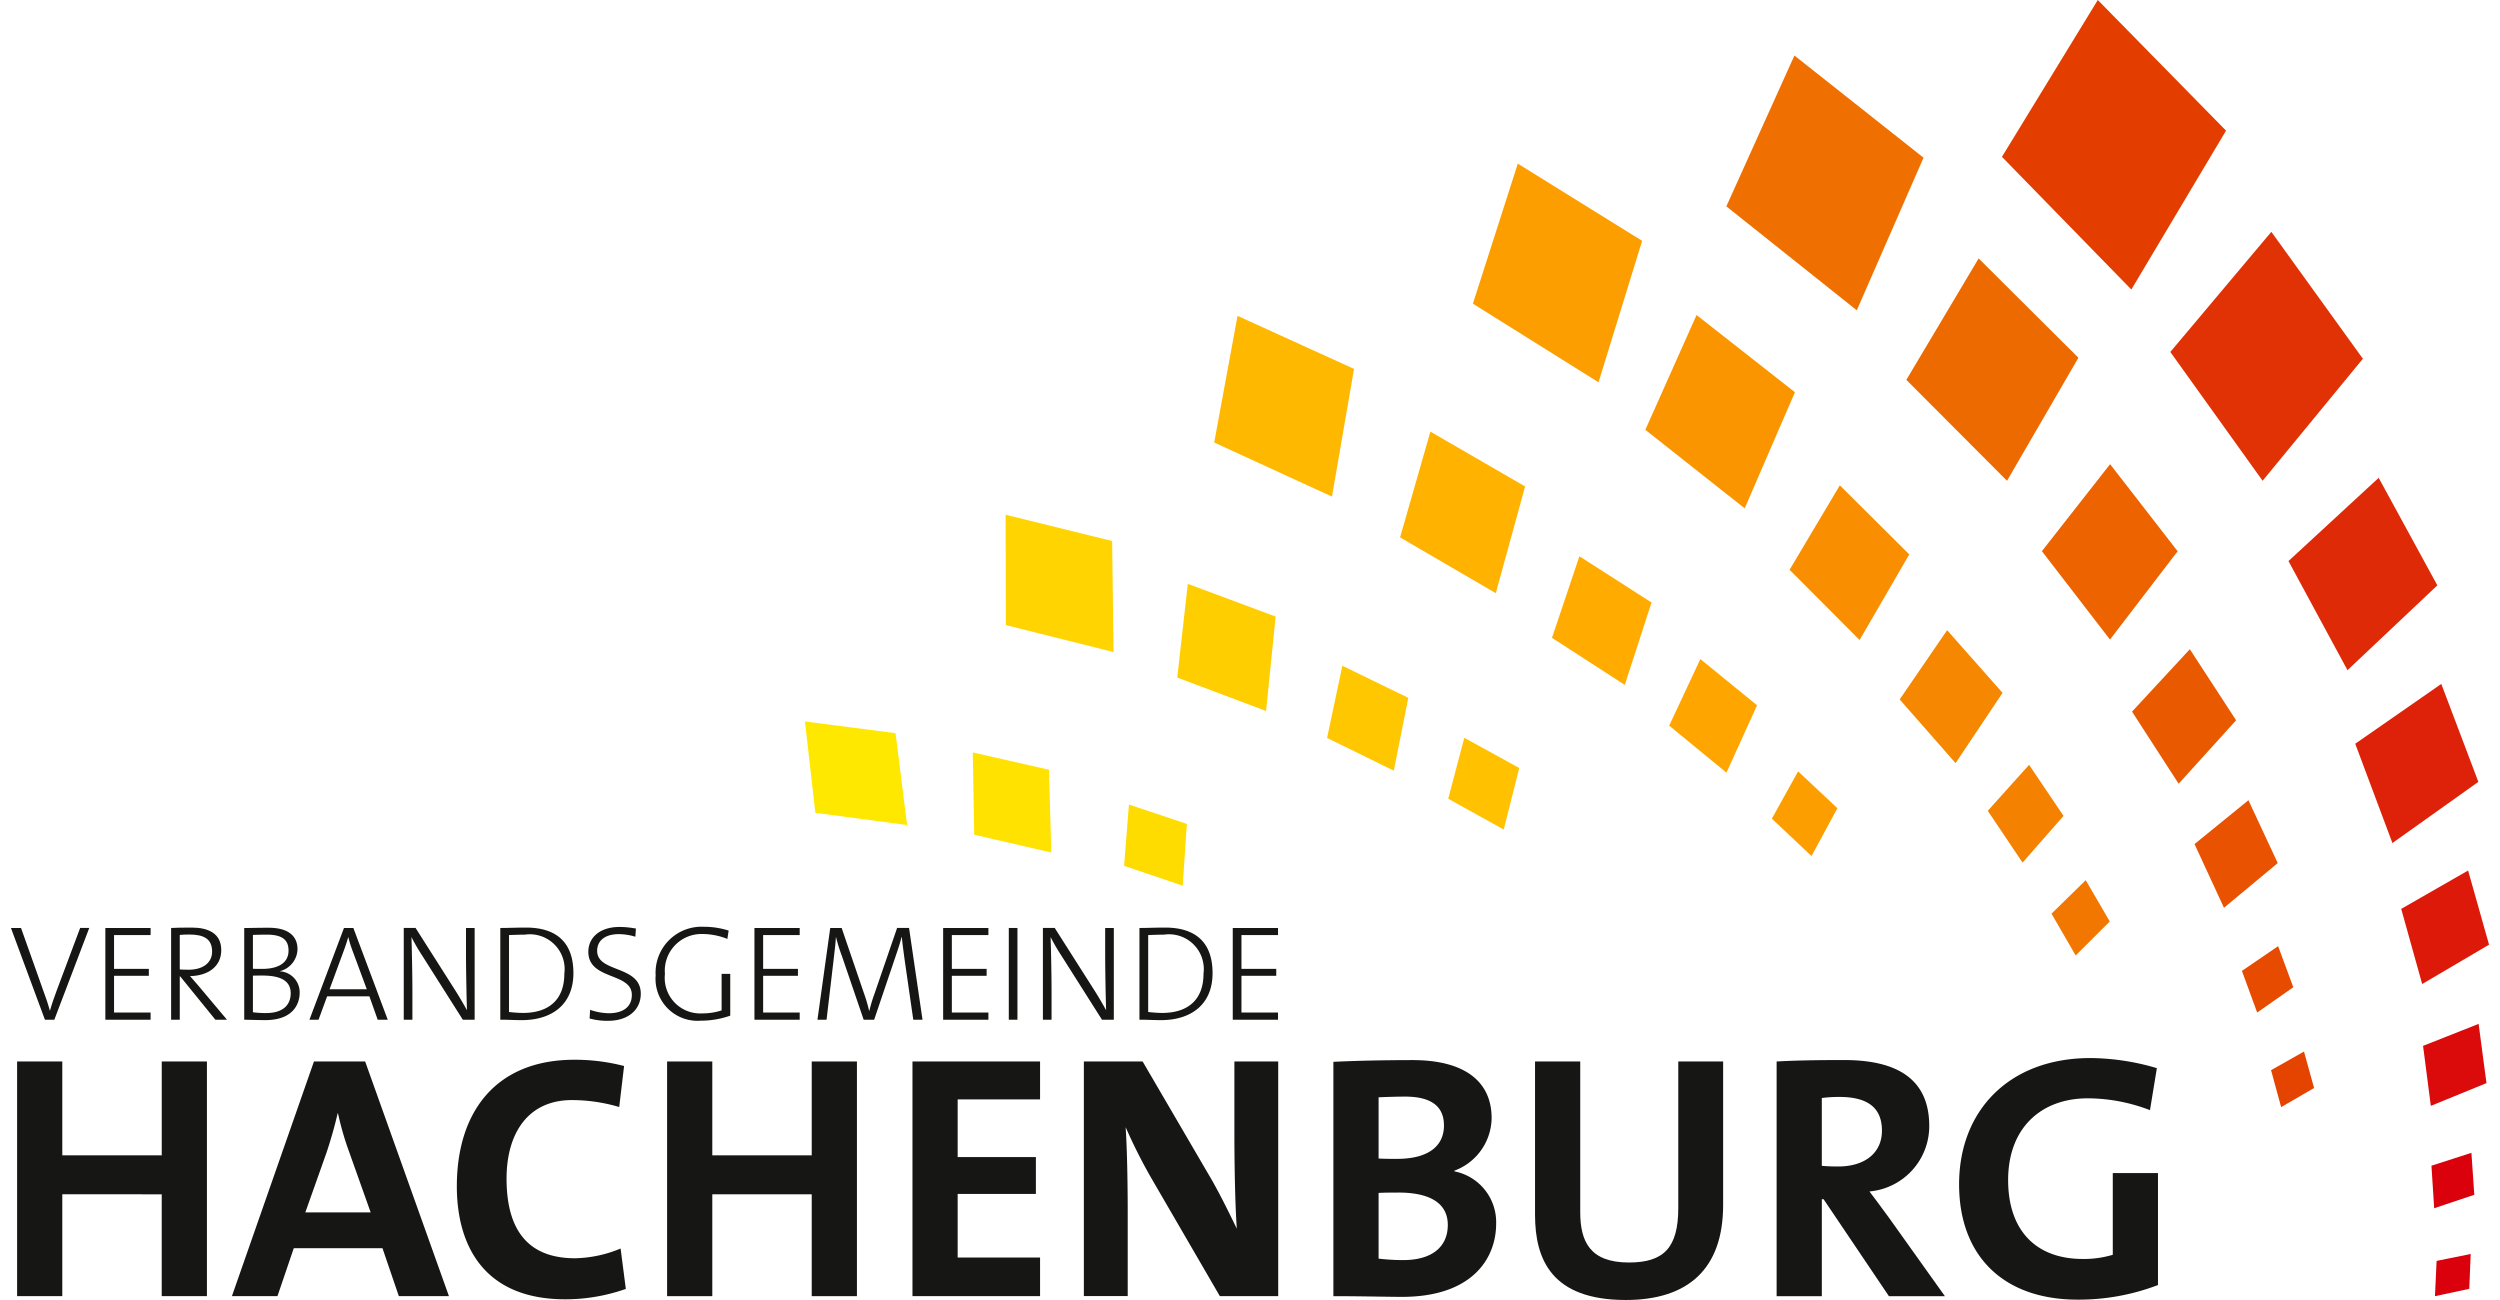<?xml version="1.0" encoding="UTF-8" standalone="no"?><svg xmlns="http://www.w3.org/2000/svg" height="91" viewBox="0 0 171.821 90.138" width="175"><defs><style>.a{fill:#e33d00;}.b{fill:#e13206;}.c{fill:#df2a08;}.d{fill:#de2209;}.e{fill:#dd190a;}.f{fill:#db0a0b;}.g{fill:#da000c;}.h{fill:#ef7000;}.i{fill:#ed6a00;}.j{fill:#ec6300;}.k{fill:#e95a00;}.l{fill:#e85200;}.m{fill:#e64b00;}.n{fill:#e44400;}.o{fill:#fd9e00;}.p{fill:#fa9500;}.q{fill:#f88e00;}.r{fill:#f68700;}.s{fill:#f48100;}.t{fill:#f17700;}.u{fill:#ffb800;}.v{fill:#ffb200;}.w{fill:#ffab00;}.x{fill:orange;}.y{fill:#ffd400;}.z{fill:#ffce00;}.aa{fill:#ffc700;}.ab{fill:#ffc100;}.ac{fill:#ffe800;}.ad{fill:#ffe200;}.ae{fill:#ffdc00;}.af{fill:#161615;}</style></defs><g transform="translate(-74.346 -88.241)"><g transform="translate(129.397 88.241)"><path class="a" d="M601.939,88.241l-6.646,10.874,8.972,9.2L610.831,97.3Z" transform="translate(-512.296 -88.241)"/><path class="b" d="M639.347,157.229l6.4,8.932L652.7,157.7l-6.348-8.8Z" transform="translate(-544.676 -132.826)"/><path class="c" d="M670.264,219.034l4.092,7.566,6.23-5.881-4.068-7.457Z" transform="translate(-567.4 -180.132)"/><path class="d" d="M687.73,271.342l2.578,6.885,5.959-4.243-2.57-6.79Z" transform="translate(-580.237 -219.773)"/><path class="e" d="M699.761,318.678l1.454,5.21,4.636-2.728-1.452-5.142Z" transform="translate(-589.08 -255.659)"/><path class="f" d="M705.482,357.67l.538,4.159,3.859-1.577-.545-4.106Z" transform="translate(-593.286 -285.153)"/><path class="g" d="M707.672,390.775l.19,2.947,2.781-.932-.2-2.909Z" transform="translate(-594.895 -309.948)"/><path class="g" d="M708.708,416.828l-.114,2.446,2.378-.511.1-2.415Z" transform="translate(-595.573 -329.401)"/><path class="h" d="M523.18,113.229l9.044,7.207,4.628-10.581L527.9,102.77Z" transform="translate(-459.292 -98.92)"/><path class="i" d="M570.279,164.274l6.982,7,4.949-8.532-6.918-6.886Z" transform="translate(-493.911 -137.937)"/><path class="j" d="M605.746,215.726l4.722,6.13,4.69-6.125-4.684-6.037Z" transform="translate(-519.979 -177.51)"/><path class="k" d="M629.332,262.448l3.232,5,3.985-4.4-3.21-4.927Z" transform="translate(-537.315 -213.106)"/><path class="l" d="M645.682,300.675l2.043,4.418,3.726-3.1-2.032-4.357Z" transform="translate(-549.332 -242.15)"/><path class="m" d="M658.087,337.525l1.056,2.888,2.505-1.754-1.052-2.848Z" transform="translate(-558.45 -270.207)"/><path class="n" d="M665.706,364.669l.7,2.563,2.284-1.327-.7-2.528Z" transform="translate(-564.05 -290.467)"/><path class="o" d="M456.865,140.756l8.711,5.452L468.6,136.4l-8.621-5.354Z" transform="translate(-410.551 -119.7)"/><path class="p" d="M501.987,178.626l6.889,5.446,3.484-8.05-6.822-5.354Z" transform="translate(-443.716 -148.825)"/><path class="q" d="M539.727,221.1l4.856,4.867,3.443-5.934-4.814-4.789Z" transform="translate(-471.455 -181.592)"/><path class="r" d="M568.535,257.932l3.876,4.415,3.257-4.87-3.843-4.347Z" transform="translate(-492.629 -209.435)"/><path class="s" d="M591.588,291.547,594,295.139l2.84-3.24-2.389-3.54Z" transform="translate(-509.573 -235.328)"/><path class="t" d="M608.258,320.878l1.678,2.9,2.362-2.36-1.666-2.862Z" transform="translate(-521.825 -257.527)"/><path class="u" d="M389.176,179.672l8.166,3.751,1.53-8.855-8.078-3.677Z" transform="translate(-360.799 -148.99)"/><path class="v" d="M437.81,208.516l6.636,3.868,2.033-7.4-6.567-3.8Z" transform="translate(-396.545 -171.255)"/><path class="w" d="M477.56,239.449l5.048,3.264L484.462,237l-5-3.206Z" transform="translate(-425.762 -195.224)"/><path class="x" d="M508.225,265.3l3.971,3.259,2.123-4.67-3.933-3.205Z" transform="translate(-448.3 -214.986)"/><path class="o" d="M535.09,293.351l2.75,2.594,1.794-3.319-2.724-2.554Z" transform="translate(-468.046 -236.588)"/><path class="y" d="M334.622,230.569l7.469,1.87-.1-7.7-7.384-1.821Z" transform="translate(-320.691 -187.227)"/><path class="z" d="M379.508,247.51l6.159,2.318.663-6.548-6.09-2.267Z" transform="translate(-353.693 -200.529)"/><path class="aa" d="M418.712,267.44l4.623,2.271,1.008-5.05-4.573-2.226Z" transform="translate(-382.508 -216.274)"/><path class="ab" d="M450.414,285.517l3.848,2.134,1.074-4.266-3.809-2.093Z" transform="translate(-405.809 -230.134)"/><path class="ac" d="M282.813,283.349l6.36.847-.8-6.369-6.283-.814Z" transform="translate(-282.09 -226.99)"/><path class="ad" d="M326.108,290.82l5.344,1.236-.162-5.74-5.282-1.2Z" transform="translate(-314.37 -232.944)"/><path class="ae" d="M365.6,303l4.064,1.376.289-4.283-4.018-1.344Z" transform="translate(-343.47 -242.965)"/></g><g transform="translate(74.346 152.509)"><path class="af" d="M77.352,337.41H76.7l-2.356-6.361h.7l1.546,4.354c.141.377.32.886.452,1.376h.009c.132-.471.3-.952.481-1.432l1.611-4.3h.632Z" transform="translate(-74.346 -330.974)"/><path class="af" d="M99.042,337.41v-6.361h3.138v.49H99.645v2.347h2.413v.48H99.645v2.545h2.535v.5Z" transform="translate(-92.498 -330.974)"/><path class="af" d="M119.311,337.332l-2.441-3.006h-.028v3.006h-.6V330.97c.386-.019.754-.028,1.423-.028,1.15,0,2.054.4,2.054,1.565s-.952,1.781-2.167,1.8c.188.207.4.452.575.659l1.988,2.366Zm-1.819-5.908c-.245,0-.443.009-.65.028v2.394c.113.009.311.019.612.019,1.037,0,1.631-.518,1.631-1.254C119.085,331.725,118.51,331.423,117.492,331.423Z" transform="translate(-105.138 -330.895)"/><path class="af" d="M136.84,337.386c-.386,0-.98-.019-1.461-.028V331c.405,0,.924-.019,1.687-.019,1.385,0,2.007.584,2.007,1.489a1.614,1.614,0,0,1-1.244,1.527V334a1.461,1.461,0,0,1,1.395,1.489C139.224,336.142,138.876,337.386,136.84,337.386Zm.113-5.927c-.33,0-.679.01-.971.019v2.347c.207.009.386.009.641.009,1.187,0,1.828-.462,1.828-1.263C138.452,331.93,138.15,331.459,136.953,331.459Zm-.33,2.836c-.122,0-.472,0-.641.009v2.536a6.242,6.242,0,0,0,.914.056c1.207,0,1.706-.593,1.706-1.376C138.6,334.559,137.726,334.295,136.623,334.295Z" transform="translate(-119.206 -330.922)"/><path class="af" d="M157.177,337.41l-.575-1.621h-2.931l-.594,1.621h-.631l2.394-6.361h.65l2.384,6.361Zm-1.753-4.806a7.882,7.882,0,0,1-.282-.914h-.01c-.085.3-.179.593-.292.895l-1,2.714h2.582Z" transform="translate(-131.75 -330.974)"/><path class="af" d="M181.206,337.41l-2.818-4.448a13.528,13.528,0,0,1-.744-1.282c.028.753.066,2.666.066,3.854v1.875h-.6v-6.361h.82l2.78,4.373c.273.433.537.886.782,1.328-.028-.9-.066-2.771-.066-4v-1.7h.6v6.361Z" transform="translate(-149.876 -330.974)"/><path class="af" d="M203.867,337.36c-.632,0-1.075-.038-1.489-.028V330.97c.49,0,1.159-.028,1.781-.028,2.092,0,3.289,1.009,3.289,3.157C207.447,336.286,205.949,337.36,203.867,337.36Zm.216-5.927c-.367,0-.829.019-1.1.028v5.334a8.508,8.508,0,0,0,.971.066c1.7,0,2.865-.838,2.865-2.723A2.413,2.413,0,0,0,204.083,331.432Z" transform="translate(-168.45 -330.895)"/><path class="af" d="M226.789,337.278a4.659,4.659,0,0,1-1.282-.161l.038-.6a4.137,4.137,0,0,0,1.3.236c.858,0,1.592-.349,1.592-1.272,0-1.574-3.016-1.009-3.016-2.987,0-.989.8-1.724,2.158-1.724a6.346,6.346,0,0,1,1.141.112l-.038.566a3.966,3.966,0,0,0-1.15-.179c-.971,0-1.5.462-1.5,1.159,0,1.536,3.025.981,3.025,2.969C229.06,336.505,228.193,337.278,226.789,337.278Z" transform="translate(-185.388 -330.766)"/><path class="af" d="M248.021,331.6a4.678,4.678,0,0,0-1.7-.34,2.544,2.544,0,0,0-2.629,2.771,2.463,2.463,0,0,0,2.582,2.733,4.29,4.29,0,0,0,1.347-.208v-2.535h.6v2.9a6.2,6.2,0,0,1-2.044.349,2.913,2.913,0,0,1-3.129-3.139,3.187,3.187,0,0,1,3.346-3.373,5.664,5.664,0,0,1,1.715.263Z" transform="translate(-198.348 -330.766)"/><path class="af" d="M268.877,337.41v-6.361h3.138v.49H269.48v2.347h2.413v.48H269.48v2.545h2.535v.5Z" transform="translate(-217.327 -330.974)"/><path class="af" d="M292.013,337.41l-.594-4.118c-.113-.82-.169-1.281-.2-1.611H291.2c-.056.235-.16.584-.3,1l-1.6,4.731h-.726l-1.517-4.439a11.338,11.338,0,0,1-.4-1.29h-.009c-.028.49-.095,1.008-.17,1.668L286,337.41h-.631l.886-6.361h.792l1.545,4.523a10.513,10.513,0,0,1,.358,1.216h.019a9.647,9.647,0,0,1,.339-1.131l1.583-4.609h.829l.933,6.361Z" transform="translate(-229.45 -330.974)"/><path class="af" d="M318.252,337.41v-6.361h3.138v.49h-2.535v2.347h2.412v.48h-2.412v2.545h2.535v.5Z" transform="translate(-253.618 -330.974)"/><path class="af" d="M335.43,337.41v-6.361h.6v6.361Z" transform="translate(-266.244 -330.974)"/><path class="af" d="M348.445,337.41l-2.818-4.448a13.576,13.576,0,0,1-.744-1.282c.028.753.066,2.666.066,3.854v1.875h-.6v-6.361h.82l2.78,4.373c.273.433.537.886.782,1.328-.028-.9-.065-2.771-.065-4v-1.7h.6v6.361Z" transform="translate(-272.798 -330.974)"/><path class="af" d="M371.106,337.36c-.632,0-1.075-.038-1.489-.028V330.97c.49,0,1.159-.028,1.781-.028,2.092,0,3.289,1.009,3.289,3.157C374.687,336.286,373.188,337.36,371.106,337.36Zm.217-5.927c-.368,0-.829.019-1.1.028v5.334a8.5,8.5,0,0,0,.971.066c1.7,0,2.865-.838,2.865-2.723A2.413,2.413,0,0,0,371.323,331.432Z" transform="translate(-291.372 -330.895)"/><path class="af" d="M394.032,337.41v-6.361h3.138v.49h-2.535v2.347h2.413v.48h-2.413v2.545h2.535v.5Z" transform="translate(-309.317 -330.974)"/></g><g transform="translate(74.771 161.6)"><path class="af" d="M85.976,382.257v-7.063H79.082v7.063H75.948V365.985h3.134v6.508h6.895v-6.508H89.11v16.272Z" transform="translate(-75.948 -365.744)"/><path class="af" d="M143.736,382.257,142.6,378.93h-6.148l-1.133,3.327h-3.158l5.689-16.272H141.4l5.81,16.272Zm-3.472-10.077a20.016,20.016,0,0,1-.747-2.6h-.024c-.193.844-.458,1.784-.771,2.724l-1.471,4.147h4.532Z" transform="translate(-117.267 -365.744)"/><path class="af" d="M198.528,382.139c-5.689,0-7.522-3.784-7.522-7.835,0-5.159,2.7-8.775,8.149-8.775a13.5,13.5,0,0,1,3.447.434l-.337,2.844a11.6,11.6,0,0,0-3.279-.482c-3.038,0-4.532,2.29-4.532,5.448,0,3.543,1.47,5.52,4.749,5.52a8.615,8.615,0,0,0,3.158-.675l.362,2.8A12.616,12.616,0,0,1,198.528,382.139Z" transform="translate(-160.516 -365.408)"/><path class="af" d="M256.051,382.257v-7.063h-6.894v7.063h-3.134V365.985h3.134v6.508h6.894v-6.508h3.134v16.272Z" transform="translate(-200.954 -365.744)"/><path class="af" d="M310.226,382.257V365.985h8.847v2.628H313.36v4h5.424v2.555H313.36v4.412h5.713v2.676Z" transform="translate(-248.144 -365.744)"/><path class="af" d="M364.5,382.257l-4.774-8.221a36.638,36.638,0,0,1-1.76-3.5c.1,1.4.145,3.954.145,5.906v5.81H355.07V365.985h4.074l4.532,7.762c.747,1.254,1.4,2.6,2,3.833-.121-1.64-.169-4.532-.169-6.533v-5.062h3.038v16.272Z" transform="translate(-281.104 -365.744)"/><path class="af" d="M425.112,382.038c-.989,0-2.7-.048-4.75-.048V365.742c1.374-.072,3.5-.121,5.5-.121,3.52,0,5.472,1.422,5.472,4.026a3.944,3.944,0,0,1-2.58,3.64v.048a3.591,3.591,0,0,1,2.893,3.64C431.645,379.338,430.03,382.038,425.112,382.038Zm.217-13.885c-.651,0-1.278.024-1.832.048v4.243c.386.025.772.025,1.278.025,2.145,0,3.254-.868,3.254-2.314C428.029,368.948,427.306,368.152,425.329,368.152Zm-.458,6.653c-.241,0-1.037,0-1.374.025v4.556a14.31,14.31,0,0,0,1.712.1c2.049,0,3.086-.964,3.086-2.435C428.295,375.457,426.92,374.805,424.871,374.805Z" transform="translate(-329.095 -365.476)"/><path class="af" d="M479.413,382.522c-5.135,0-6.292-2.8-6.292-5.906V365.985h3.134v10.438c0,2.049.675,3.5,3.375,3.5,2.41,0,3.423-1.012,3.423-3.785V365.985h3.11v9.956C486.163,380.4,483.7,382.522,479.413,382.522Z" transform="translate(-367.872 -365.744)"/><path class="af" d="M544.118,381.99l-4.532-6.726h-.12v6.726h-3.134V365.717c1.278-.073,2.8-.1,4.677-.1,3.592,0,5.906,1.254,5.906,4.58a4.549,4.549,0,0,1-4.147,4.532c.458.6.916,1.23,1.326,1.784L548,381.99Zm-3.423-13.813a8.793,8.793,0,0,0-1.23.073v4.7c.217.025.651.048,1.133.048,1.88,0,3.037-.964,3.037-2.483C543.636,368.948,542.672,368.176,540.695,368.176Z" transform="translate(-414.332 -365.476)"/><path class="af" d="M597.316,368.69a12.059,12.059,0,0,0-4.315-.82c-3.206,0-5.52,2.025-5.52,5.665,0,3.447,1.88,5.473,5.183,5.473a6.947,6.947,0,0,0,2.073-.29v-5.665h3.134v7.762a15.352,15.352,0,0,1-5.569,1.013c-5.159,0-8.221-3.037-8.221-8,0-5.11,3.472-8.751,9.113-8.751a16.6,16.6,0,0,1,4.6.7Z" transform="translate(-449.429 -365.074)"/></g></g></svg>